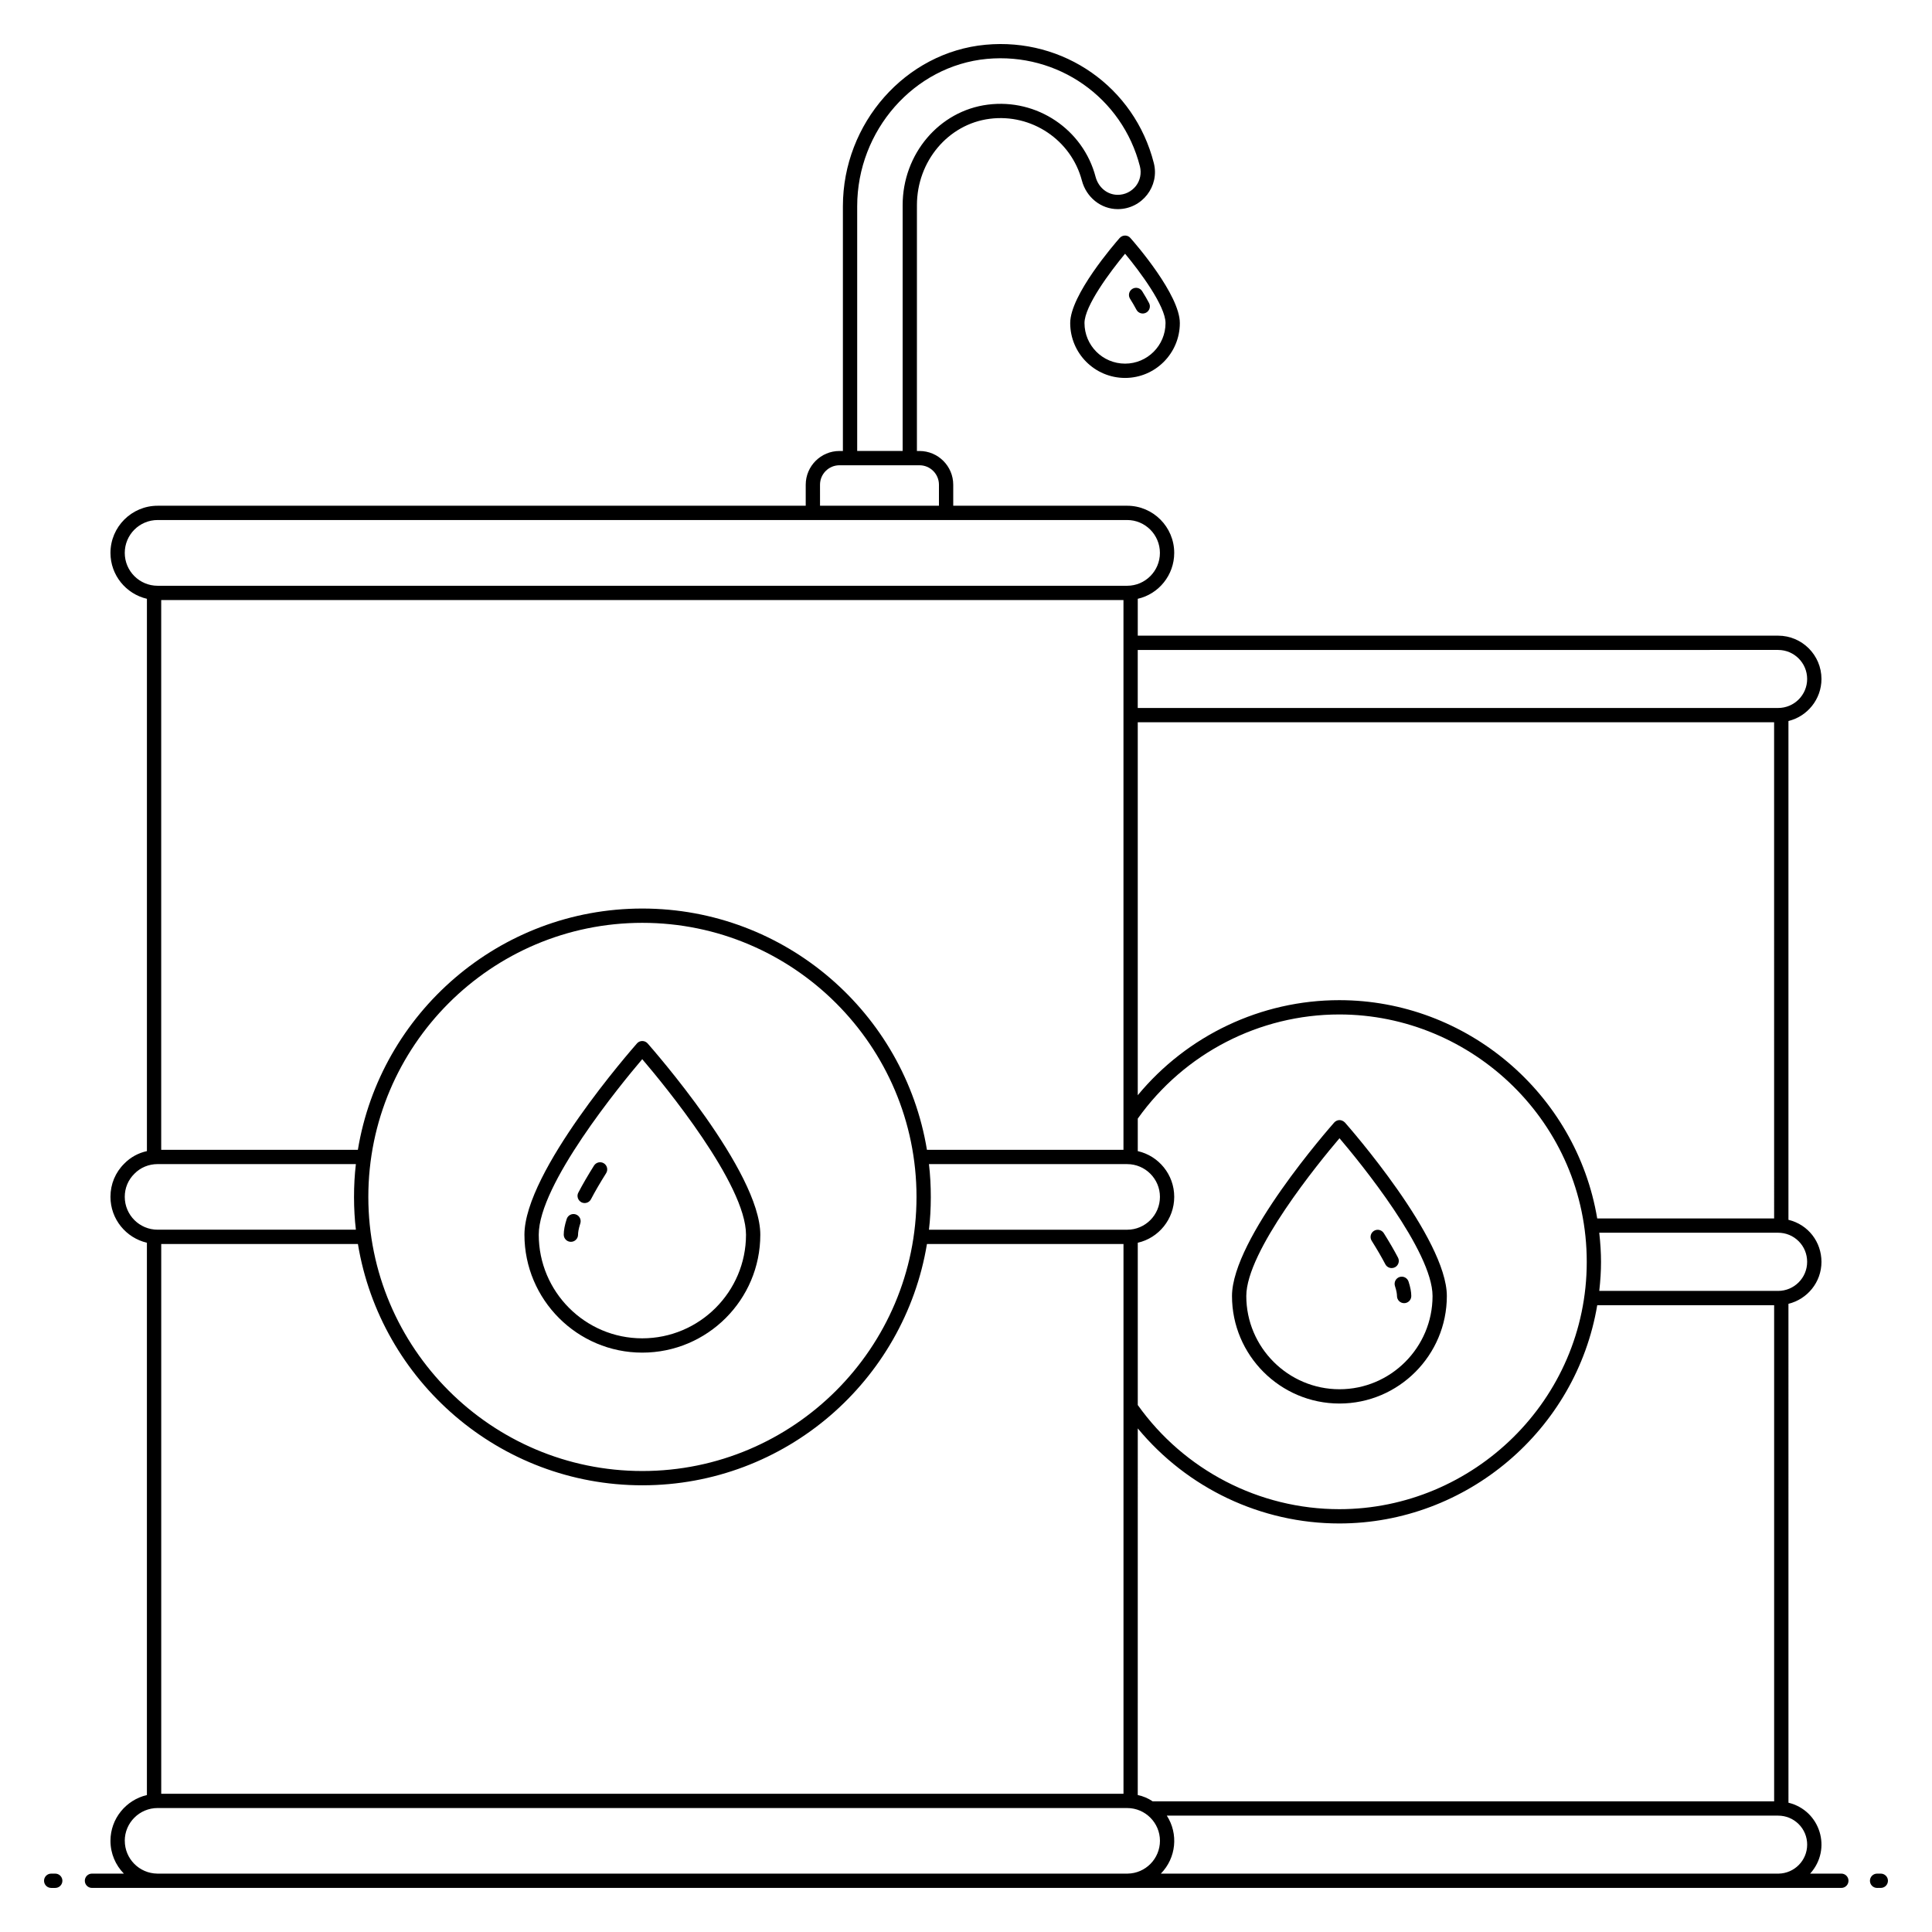 <?xml version="1.0" encoding="UTF-8"?>
<!-- Uploaded to: ICON Repo, www.svgrepo.com, Generator: ICON Repo Mixer Tools -->
<svg fill="#000000" width="800px" height="800px" version="1.1" viewBox="144 144 512 512" xmlns="http://www.w3.org/2000/svg">
 <g>
  <path d="m158.64 640.53h-1.074c-1.047 0-1.895 0.848-1.895 1.895s0.848 1.895 1.895 1.895h1.074c1.047 0 1.895-0.848 1.895-1.895s-0.848-1.895-1.895-1.895z"/>
  <path d="m631.98 640.53h-8.277c5.871-6.477 2.711-16.738-5.742-18.793l-0.004-132.21c5.008-1.234 8.75-5.731 8.75-11.113 0-5.246-3.457-9.867-8.75-11.152v-132.19c5-1.211 8.75-5.758 8.75-11.137 0-6.328-5.152-11.477-11.477-11.477h-169.71v-9.773c5.531-1.25 9.66-6.25 9.66-12.16 0-6.894-5.606-12.5-12.461-12.5h-46.102v-5.566c0-4.926-4.016-8.941-8.941-8.941h-0.684l0.004-65.156c0-11.629 8.297-21.477 19.281-22.879 11.098-1.438 21.594 5.606 24.434 16.363 1.176 4.469 5.074 7.574 9.508 7.574 6.441 0 11.141-6.09 9.547-12.234-5.113-20.113-23.902-33.258-44.586-31.328-21.215 1.969-37.805 20.797-37.805 42.805v64.852h-0.91c-4.926 0-8.941 4.016-8.941 8.941v5.566l-171.75 0.004c-6.894 0-12.5 5.606-12.5 12.5 0 5.91 4.129 10.871 9.66 12.16v146.37c-2.273 0.492-4.356 1.629-5.984 3.297-2.387 2.348-3.676 5.453-3.676 8.824 0 5.91 4.129 10.871 9.656 12.16v146.37c-5.531 1.289-9.656 6.25-9.656 12.121 0 3.402 1.359 6.465 3.551 8.699h-8.453c-1.047 0-1.895 0.848-1.895 1.895s0.848 1.895 1.895 1.895c283.84 0.016 154.92 0.016 463.6 0 1.047 0 1.895-0.848 1.895-1.895s-0.844-1.895-1.891-1.895zm-9.062-7.68c0 4.195-3.383 7.609-7.562 7.68h-163.72c4.098-4.176 4.684-10.57 1.582-15.367h162.01c2.059 0 3.992 0.801 5.441 2.246 1.453 1.449 2.25 3.383 2.25 5.441zm-308.69-95.23c37.918 0 69.434-27.691 75.422-63.941h52.086v145.69h-255.01v-145.69h52.125c5.984 36.25 37.5 63.941 75.379 63.941zm-72.617-76.441c0-40.039 32.578-72.617 72.617-72.617s72.656 32.578 72.656 72.617c0 40.078-32.613 72.656-72.656 72.656-40.039-0.004-72.617-32.582-72.617-72.656zm372.55 5.719h-46.883c-5.535-33.082-34.598-57.844-68.352-57.844-20.73 0-40.289 9.336-53.41 25.191v-98.832h168.64zm-168.64 6.441c5.531-1.25 9.66-6.25 9.66-12.16 0-5.91-4.129-10.871-9.66-12.121v-8.617c12.301-17.285 32.215-27.598 53.41-27.598 35.312 0 65.574 28.73 65.574 65.57 0 36.613-30.094 65.535-65.574 65.535-21.195 0-41.109-10.312-53.41-27.598zm5.875-12.16c0 4.812-3.902 8.711-8.676 8.711h-52.539c0.645-5.383 0.668-11.809 0-17.387h52.539c4.773 0 8.676 3.902 8.676 8.676zm-5.875 61.363c13.117 15.855 32.68 25.191 53.41 25.191 33.754 0 62.812-24.766 68.352-57.844h46.883v131.48h-164.71c-1.176-0.797-2.5-1.363-3.941-1.668zm177.39-44.129c0 4.242-3.453 7.691-7.691 7.691h-47.398c0.621-5.574 0.621-9.789-0.004-15.418h47.406c2.055 0 3.988 0.801 5.438 2.25 1.453 1.449 2.25 3.394 2.25 5.477zm-7.688-162.17c4.242 0 7.691 3.445 7.691 7.691 0 4.242-3.445 7.688-7.691 7.688l-169.71 0.004v-15.379zm-173.49 132.47h-52.086c-5.945-36.215-37.5-63.941-75.422-63.941-37.879 0-69.434 27.73-75.383 63.941h-52.121v-145.69h255.01v145.69zm-70.57-250.05c0-20.078 15.078-37.238 34.359-39.055 18.789-1.742 35.91 10.227 40.57 28.484 0.453 1.816 0.074 3.711-1.059 5.191-1.176 1.477-2.918 2.348-4.812 2.348-2.766 0-5.113-1.934-5.871-4.734-3.297-12.613-15.57-20.836-28.562-19.168-12.879 1.629-22.578 13.07-22.578 26.629v65.152h-12.047zm-9.852 73.789c0-2.84 2.312-5.152 5.152-5.152h21.215c2.84 0 5.152 2.312 5.152 5.152v5.566h-31.516zm-184.25 18.07c0-4.812 3.902-8.711 8.711-8.711h256.94c4.773 0 8.676 3.902 8.676 8.711 0 4.812-3.902 8.711-8.676 8.711h-256.94c-4.809 0-8.711-3.898-8.711-8.711zm0 170.65c0-2.348 0.91-4.508 2.574-6.137 1.59-1.629 3.789-2.539 6.137-2.539h52.539c-0.668 5.578-0.645 12.004 0 17.387h-52.539c-4.809 0-8.711-3.902-8.711-8.711zm0 170.65c0-4.773 3.902-8.676 8.711-8.676l256.95 0.004c4.773 0 8.676 3.902 8.676 8.676 0 4.769-3.84 8.637-8.555 8.699h-257.18c-4.754-0.066-8.594-3.93-8.594-8.703z"/>
  <path d="m642.43 640.53h-0.98c-1.047 0-1.895 0.848-1.895 1.895s0.848 1.895 1.895 1.895l0.98-0.004c1.047 0 1.895-0.848 1.895-1.895 0-1.043-0.848-1.891-1.895-1.891z"/>
  <path d="m498.98 515.95c15.684 0 28.449-12.805 28.449-28.484 0-15.227-25.91-44.738-27.008-45.988-0.379-0.379-0.91-0.645-1.441-0.645s-1.062 0.266-1.402 0.645c-1.098 1.25-27.086 30.758-27.086 45.988 0.004 15.68 12.77 28.484 28.488 28.484zm0-70.305c5.453 6.402 24.66 29.926 24.66 41.82 0 13.598-11.062 24.699-24.66 24.699-13.598 0-24.699-11.098-24.699-24.699 0.004-11.895 19.246-35.418 24.699-41.82z"/>
  <path d="m511.13 479.04c0.336 0.645 0.996 1.012 1.676 1.012 0.301 0 0.598-0.07 0.879-0.215 0.926-0.488 1.285-1.633 0.797-2.559-1.035-1.977-2.305-4.16-3.766-6.488-0.559-0.883-1.738-1.148-2.613-0.594-0.887 0.559-1.152 1.727-0.598 2.613 1.41 2.242 2.629 4.34 3.625 6.231z"/>
  <path d="m513.68 484.81c0.445 1.359 0.535 2.191 0.535 2.648 0 1.047 0.848 1.895 1.895 1.895s1.895-0.848 1.895-1.895c0-1.078-0.238-2.328-0.723-3.82-0.324-0.988-1.391-1.539-2.387-1.215-0.992 0.324-1.535 1.395-1.215 2.387z"/>
  <path d="m314.2 502.46c17.273 0 31.289-14.016 31.289-31.25 0-16.781-28.637-49.281-29.852-50.684-0.379-0.418-0.871-0.645-1.441-0.645-0.531 0-1.059 0.227-1.402 0.645-1.211 1.402-29.812 33.902-29.812 50.684 0.004 17.234 14.02 31.25 31.219 31.25zm0-77.77c5.832 6.82 27.5 33.145 27.5 46.516 0 15.152-12.348 27.465-27.5 27.465-15.113 0-27.426-12.312-27.426-27.465 0-13.332 21.629-39.695 27.426-46.516z"/>
  <path d="m298.94 462.82c0.68 0 1.34-0.367 1.676-1.016 1.086-2.07 2.438-4.391 4.016-6.898 0.555-0.887 0.289-2.055-0.598-2.613-0.871-0.547-2.051-0.289-2.613 0.598-1.629 2.59-3.027 5-4.152 7.156-0.672 1.27 0.262 2.773 1.672 2.773z"/>
  <path d="m297.19 471.2c0-0.52 0.105-1.461 0.598-2.988 0.32-0.996-0.223-2.062-1.219-2.387-1.012-0.32-2.062 0.223-2.387 1.219-0.523 1.605-0.785 3.004-0.785 4.156 0 1.047 0.848 1.895 1.895 1.895 1.051 0 1.898-0.848 1.898-1.895z"/>
  <path d="m440.72 207.07c-1.324 1.516-13.105 15.078-13.105 22.539 0 8.031 6.516 14.547 14.547 14.547 7.992 0 14.508-6.516 14.508-14.547 0-7.461-11.742-21.023-13.105-22.539-0.656-0.801-2.012-0.918-2.844 0zm1.438 33.297c-5.945 0-10.758-4.812-10.758-10.758 0-4.508 6.82-13.637 10.758-18.371 3.941 4.734 10.719 13.863 10.719 18.371 0.004 5.945-4.809 10.758-10.719 10.758z"/>
  <path d="m445.16 226.07c0.484 0.926 1.629 1.285 2.555 0.797 0.926-0.488 1.285-1.633 0.797-2.555-0.516-0.984-1.133-2.047-1.832-3.156-0.559-0.883-1.734-1.148-2.609-0.594-0.887 0.559-1.152 1.727-0.594 2.613 0.641 1.016 1.207 1.992 1.684 2.894z"/>
 </g>
</svg>